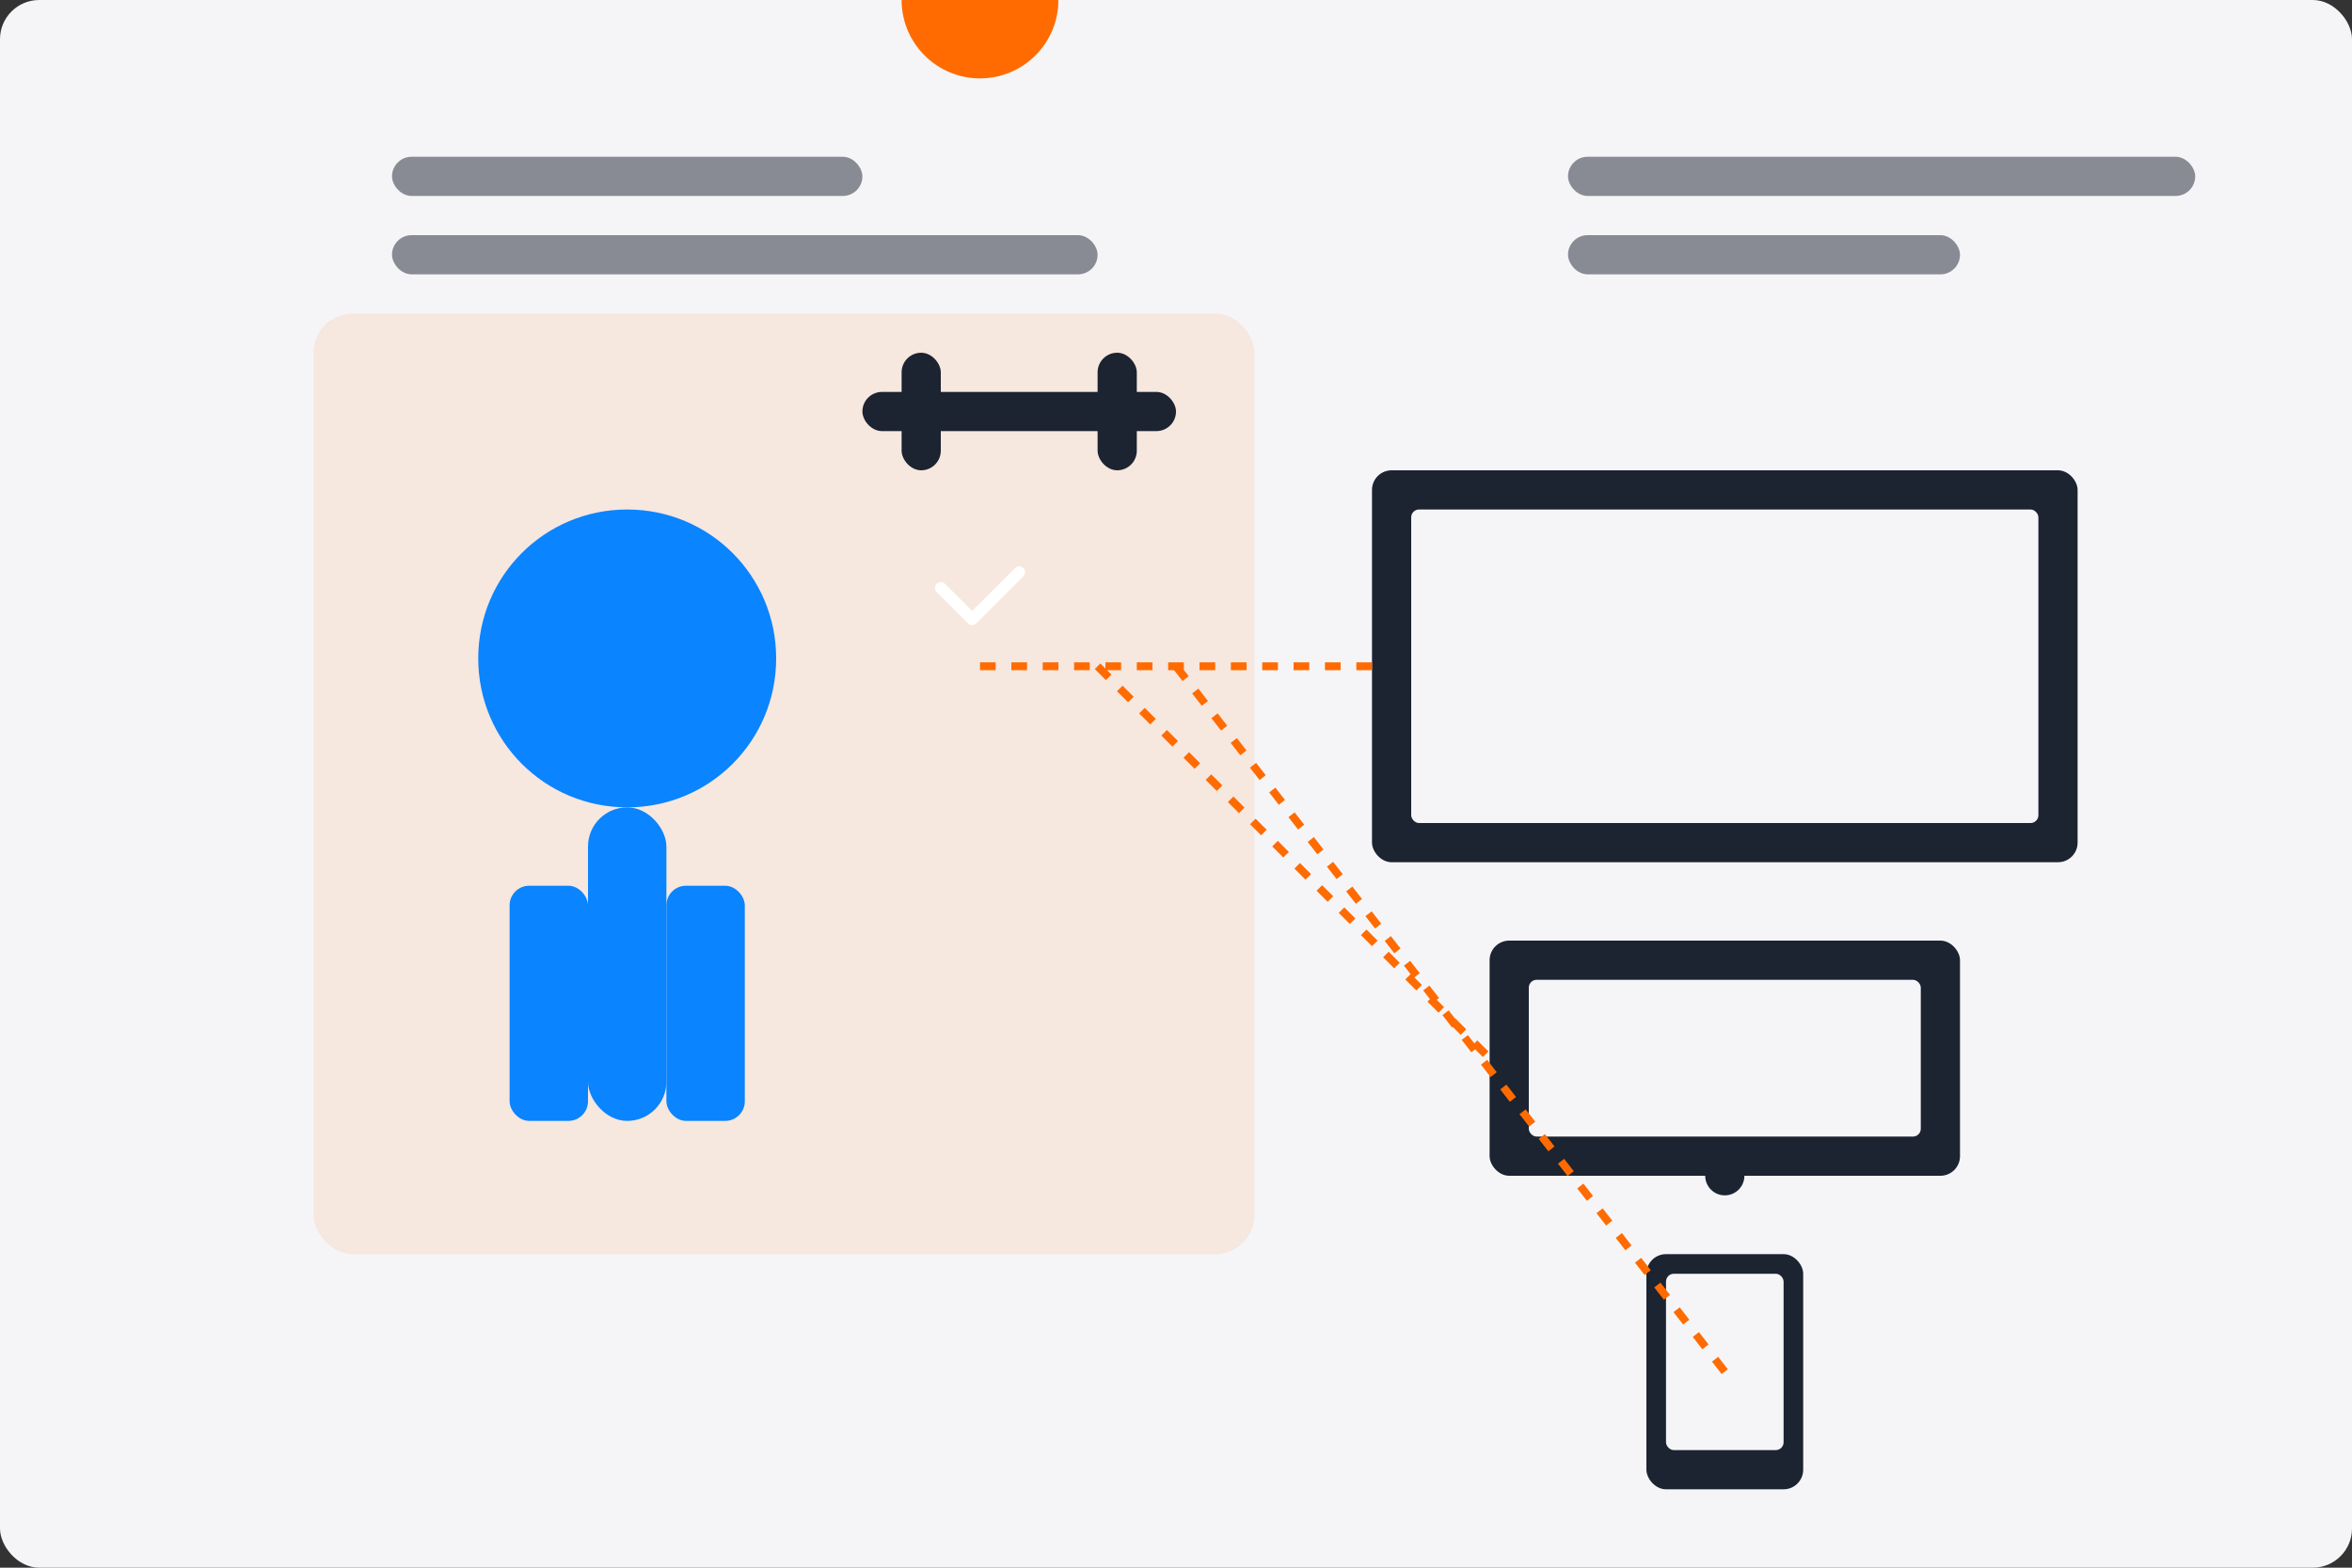 <svg xmlns="http://www.w3.org/2000/svg" width="600" height="400" viewBox="0 0 600 400" fill="none">
  <rect x="0" y="0" width="600" height="400" fill="#333333" stroke="none"/>
  <rect width="600" height="400" rx="10" fill="#F5F5F7"/>
  <rect x="80" y="80" width="240" height="240" rx="10" fill="#FF6B00" fill-opacity="0.1"/>
  
  <!-- Technician -->
  <path d="M160 130C138.954 130 122 146.954 122 168C122 189.046 138.954 206 160 206C181.046 206 198 189.046 198 168C198 146.954 181.046 130 160 130Z" fill="#0A84FF"/>
  <rect x="150" y="206" width="20" height="80" rx="10" fill="#0A84FF"/>
  <rect x="130" y="226" width="20" height="60" rx="5" fill="#0A84FF"/>
  <rect x="170" y="226" width="20" height="60" rx="5" fill="#0A84FF"/>
  
  <!-- Tools -->
  <rect x="220" y="100" width="80" height="10" rx="5" fill="#1C2331"/>
  <rect x="230" y="90" width="10" height="30" rx="5" fill="#1C2331"/>
  <rect x="280" y="90" width="10" height="30" rx="5" fill="#1C2331"/>
  
  <circle cx="250" y="150" r="20" fill="#FF6B00"/>
  <path d="M240 150L248 158L260 146" stroke="white" stroke-width="3" stroke-linecap="round" stroke-linejoin="round"/>
  
  <!-- Devices -->
  <rect x="350" y="120" width="180" height="100" rx="5" fill="#1C2331"/>
  <rect x="360" y="130" width="160" height="80" rx="2" fill="#F5F5F7"/>
  
  <rect x="380" y="240" width="120" height="60" rx="5" fill="#1C2331"/>
  <rect x="390" y="250" width="100" height="40" rx="2" fill="#F5F5F7"/>
  <circle cx="440" cy="300" r="5" fill="#1C2331"/>
  
  <rect x="420" y="320" width="40" height="60" rx="5" fill="#1C2331"/>
  <rect x="425" y="325" width="30" height="45" rx="2" fill="#F5F5F7"/>
  <circle cx="440" cy="375" r="3" fill="#1C2331"/>
  
  <!-- Connection Lines -->
  <path d="M250 170L350 170" stroke="#FF6B00" stroke-width="2" stroke-dasharray="4 4"/>
  <path d="M280 170L380 270" stroke="#FF6B00" stroke-width="2" stroke-dasharray="4 4"/>
  <path d="M300 170L440 350" stroke="#FF6B00" stroke-width="2" stroke-dasharray="4 4"/>
  
  <!-- Text Elements -->
  <rect x="100" y="40" width="120" height="10" rx="5" fill="#1C2331" fill-opacity="0.5"/>
  <rect x="100" y="60" width="180" height="10" rx="5" fill="#1C2331" fill-opacity="0.5"/>
  
  <rect x="400" y="40" width="160" height="10" rx="5" fill="#1C2331" fill-opacity="0.5"/>
  <rect x="400" y="60" width="100" height="10" rx="5" fill="#1C2331" fill-opacity="0.5"/>
</svg>
